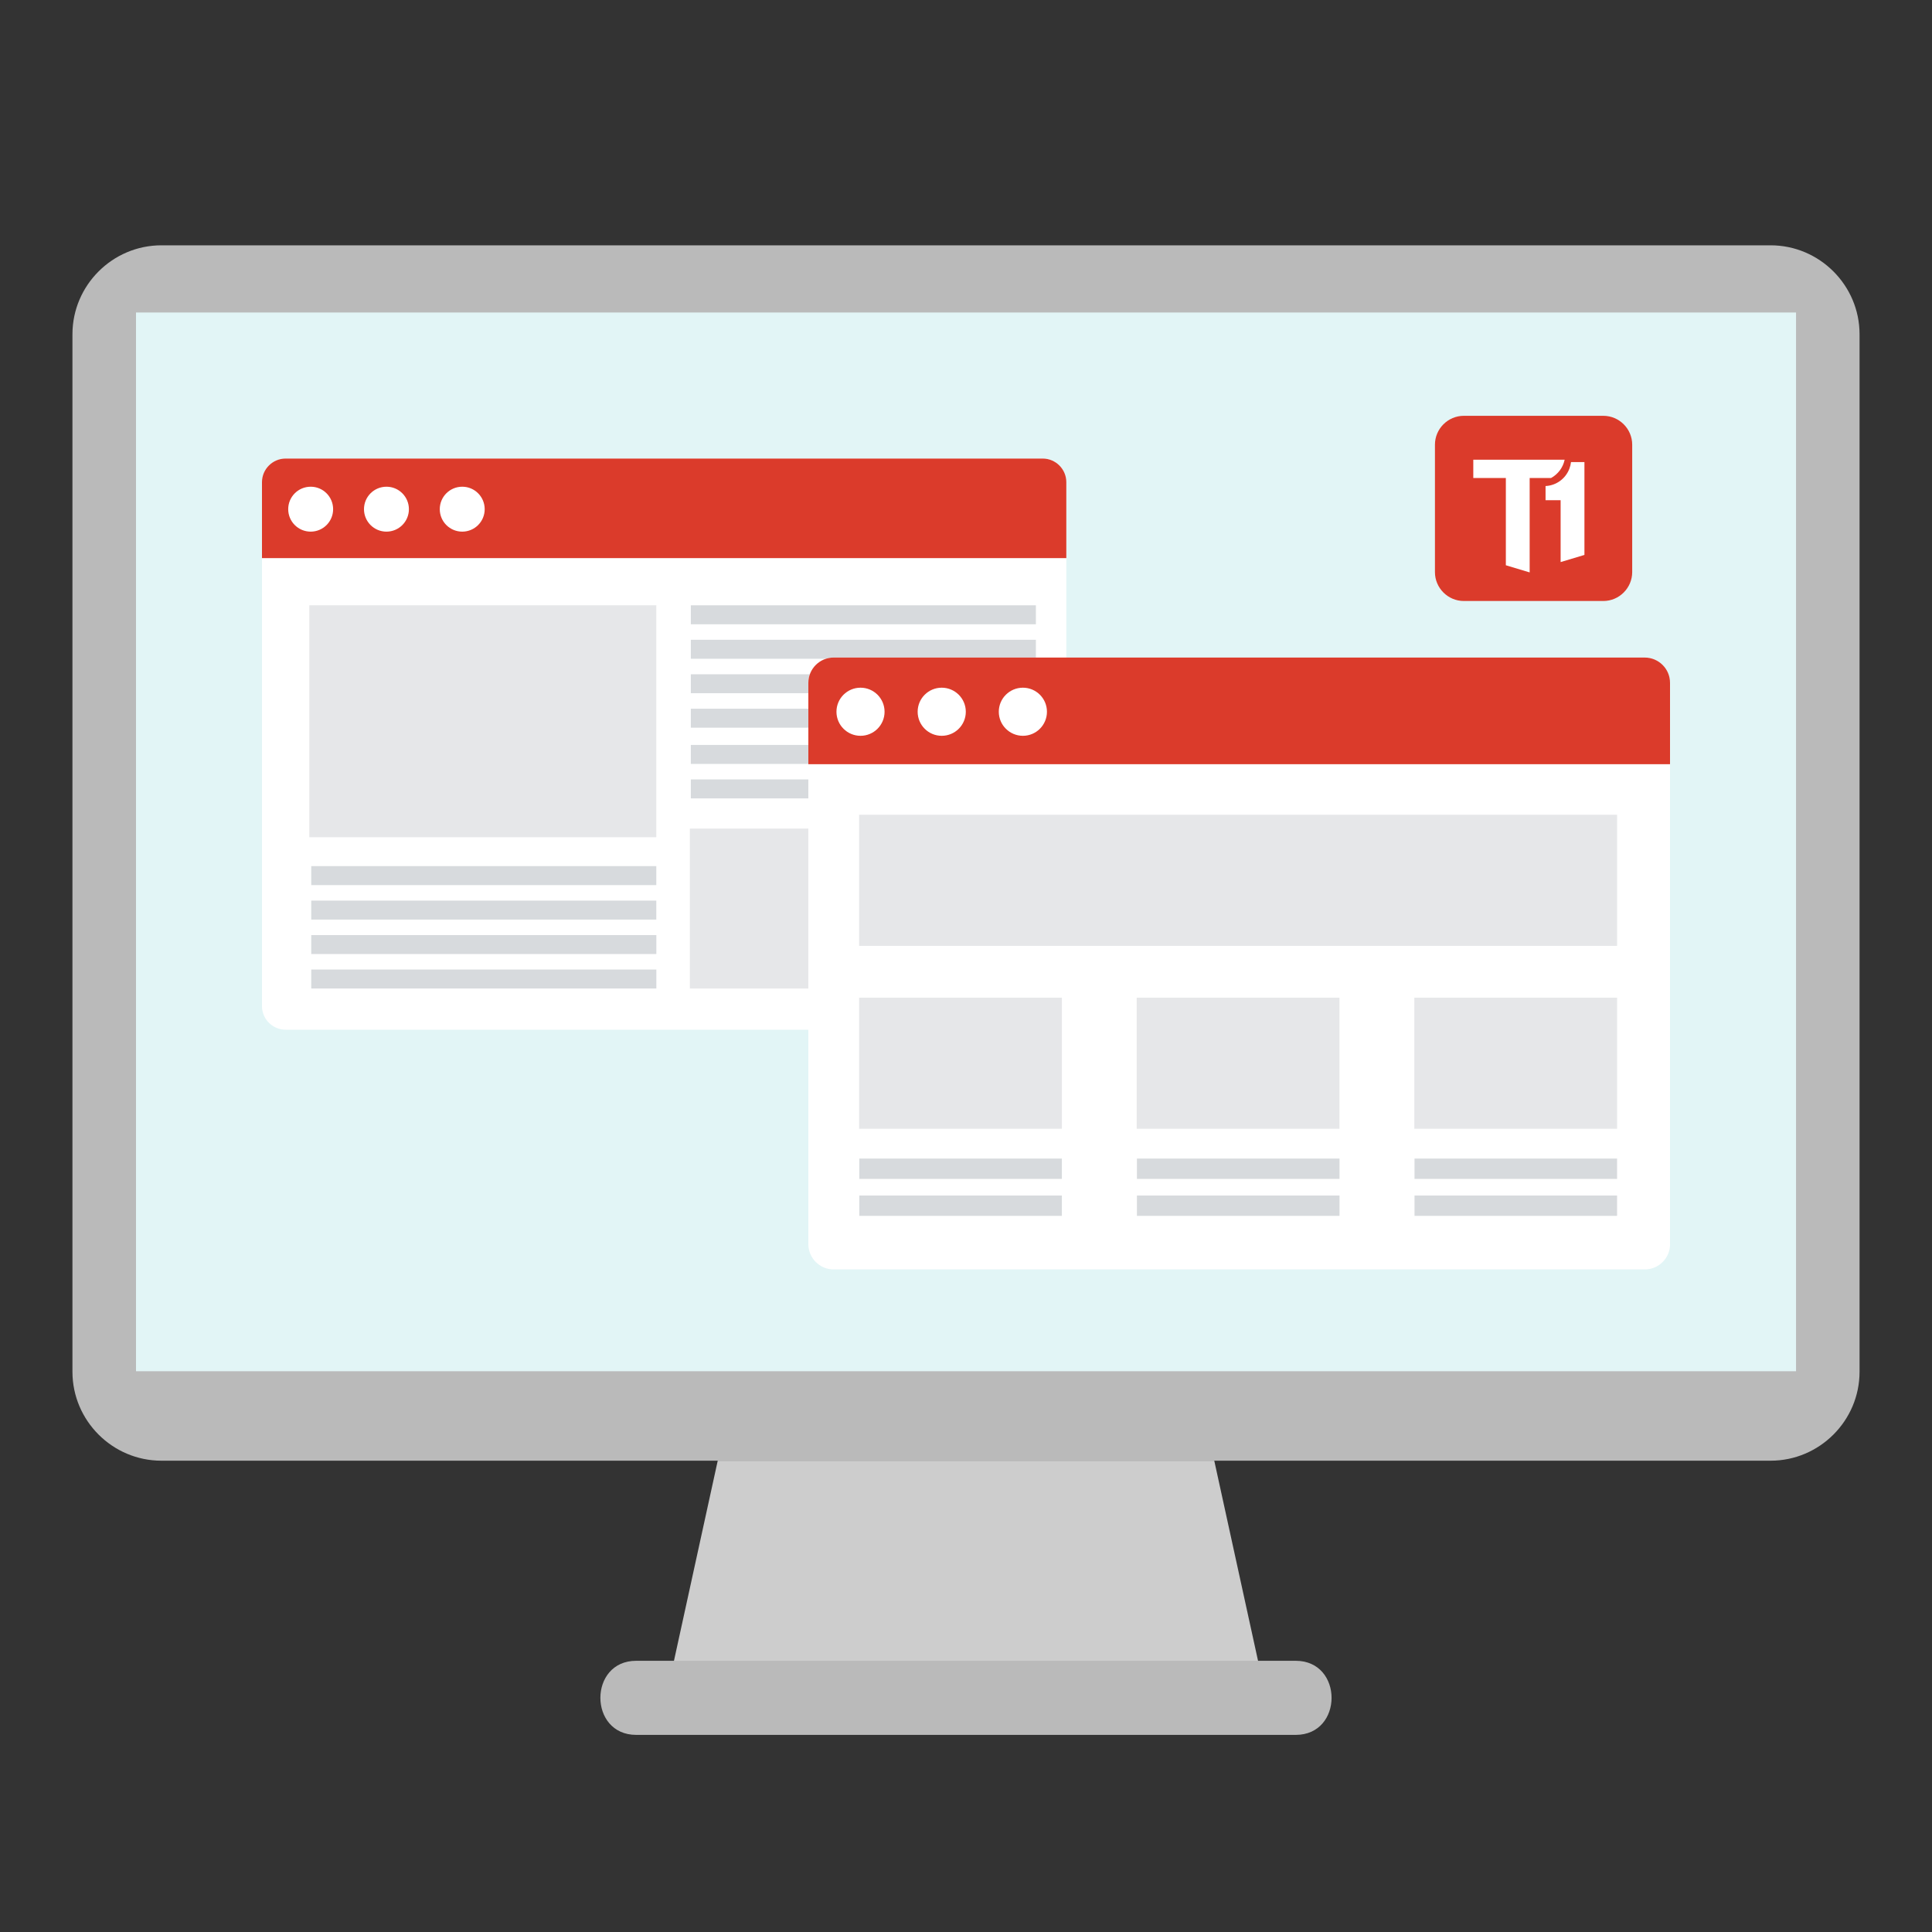 <?xml version="1.0" encoding="utf-8"?>
<!-- Generator: Adobe Illustrator 24.1.0, SVG Export Plug-In . SVG Version: 6.00 Build 0)  -->
<svg version="1.1" id="Capa_1" xmlns="http://www.w3.org/2000/svg" xmlns:xlink="http://www.w3.org/1999/xlink" x="0px" y="0px"
	 viewBox="0 0 400 400" style="enable-background:new 0 0 400 400;" xml:space="preserve">
<rect x="0" y="0" width="400" height="400" fill="#333333" stroke="none"/>
<style type="text/css">
	.st0{fill:#BABABA;}
	.st1{fill:#E2F5F6;}
	.st2{fill:#CDCDCD;}
	.st3{fill:#FFFFFF;}
	.st4{fill:#DB3B2B;}
	.st5{fill:#E6E7E9;}
	.st6{fill:#D7DADD;}
</style>
<g>
	<g>
		<path class="st0" d="M385,284.01c0,10.13-8.29,18.41-18.41,18.41H33.41c-10.13,0-18.41-8.29-18.41-18.41V69.2
			c0-10.13,8.29-18.41,18.41-18.41h333.18c10.13,0,18.41,8.29,18.41,18.41V284.01z"/>
		<rect x="28.16" y="64.7" class="st1" width="343.69" height="219.2"/>
		<g>
			<polygon class="st2" points="262.14,351.52 137.86,351.52 148.6,302.42 251.4,302.42 			"/>
			<g>
				<path class="st0" d="M131.72,359.19c41.43,0,95.13,0,136.55,0c9.89,0,9.89-15.34,0-15.34c-41.43,0-95.13,0-136.55,0
					C121.83,343.84,121.83,359.19,131.72,359.19L131.72,359.19z"/>
			</g>
		</g>
	</g>
	<g>
		<g>
			<g>
				<g>
					<g>
						<g>
							<path class="st3" d="M220.77,208.31c0,2.68-2.2,4.88-4.88,4.88H59.12c-2.68,0-4.88-2.2-4.88-4.88V99.82
								c0-2.68,2.2-4.88,4.88-4.88h156.77c2.69,0,4.88,2.2,4.88,4.88V208.31z"/>
							<path class="st4" d="M215.89,94.94H59.12c-2.68,0-4.88,2.2-4.88,4.88v15.73h166.53V99.82
								C220.77,97.14,218.57,94.94,215.89,94.94z"/>
						</g>
						<g>
							<path class="st3" d="M68.97,105.42c0,2.57-2.08,4.65-4.65,4.65c-2.57,0-4.65-2.08-4.65-4.65s2.08-4.65,4.65-4.65
								C66.88,100.76,68.97,102.85,68.97,105.42z"/>
							<path class="st3" d="M84.66,105.42c0,2.57-2.08,4.65-4.65,4.65c-2.57,0-4.65-2.08-4.65-4.65s2.08-4.65,4.65-4.65
								C82.57,100.76,84.66,102.85,84.66,105.42z"/>
							<path class="st3" d="M100.35,105.42c0,2.57-2.08,4.65-4.65,4.65c-2.57,0-4.65-2.08-4.65-4.65s2.08-4.65,4.65-4.65
								C98.26,100.76,100.35,102.85,100.35,105.42z"/>
						</g>
					</g>
					<g>
						<rect x="64.04" y="125.32" class="st5" width="71.84" height="48.02"/>
					</g>
					<g>
						<polygon class="st6" points="64.44,193.6 64.44,197.52 64.44,197.52 135.89,197.52 135.89,197.52 135.89,193.6 135.89,193.6 
							64.44,193.6 						"/>
						<polygon class="st6" points="64.44,200.73 64.44,204.66 135.89,204.66 135.89,200.73 135.89,200.73 64.44,200.73 						"/>
						<rect x="64.44" y="179.32" class="st6" width="71.44" height="3.93"/>
						<rect x="64.44" y="186.46" class="st6" width="71.44" height="3.93"/>
					</g>
					<g>
						<polygon class="st6" points="143.03,139.6 143.03,143.52 143.03,143.52 214.47,143.52 214.47,143.52 214.47,139.6 
							214.47,139.6 143.03,139.6 						"/>
						<polygon class="st6" points="143.03,146.73 143.03,150.66 214.47,150.66 214.47,146.73 214.47,146.73 143.03,146.73 						"/>
						<rect x="143.03" y="125.32" class="st6" width="71.44" height="3.93"/>
						<rect x="143.03" y="132.46" class="st6" width="71.44" height="3.93"/>
					</g>
					<g>
						<rect x="143.03" y="154.23" class="st6" width="71.44" height="3.93"/>
						<rect x="143.03" y="161.37" class="st6" width="71.44" height="3.93"/>
					</g>
					<g>
						<rect x="142.83" y="171.55" class="st5" width="72.32" height="33.11"/>
					</g>
				</g>
			</g>
			<g>
				<g>
					<g>
						<g>
							<path class="st3" d="M345.77,257.59c0,2.88-2.35,5.23-5.23,5.23H172.59c-2.88,0-5.23-2.35-5.23-5.23V141.37
								c0-2.88,2.35-5.23,5.23-5.23h167.94c2.88,0,5.23,2.35,5.23,5.23V257.59z"/>
							<path class="st4" d="M340.54,136.14H172.59c-2.88,0-5.23,2.35-5.23,5.23v16.85h178.4v-16.85
								C345.77,138.49,343.41,136.14,340.54,136.14z"/>
						</g>
						<g>
							<path class="st3" d="M183.14,147.36c0,2.75-2.23,4.98-4.98,4.98c-2.75,0-4.98-2.23-4.98-4.98s2.23-4.98,4.98-4.98
								C180.91,142.38,183.14,144.61,183.14,147.36z"/>
							<path class="st3" d="M199.96,147.36c0,2.75-2.23,4.98-4.99,4.98s-4.98-2.23-4.98-4.98s2.23-4.98,4.98-4.98
								S199.96,144.61,199.96,147.36z"/>
							<path class="st3" d="M216.76,147.36c0,2.75-2.23,4.98-4.98,4.98c-2.75,0-4.99-2.23-4.99-4.98s2.23-4.98,4.99-4.98
								C214.53,142.38,216.76,144.61,216.76,147.36z"/>
						</g>
					</g>
					<g>
						<g>
							<rect x="177.87" y="168.69" class="st5" width="156.93" height="27.14"/>
						</g>
						<g>
							<g>
								<g>
									<rect x="177.91" y="239.87" class="st6" width="41.94" height="4.21"/>
									<rect x="177.91" y="247.52" class="st6" width="41.94" height="4.21"/>
								</g>
								<g>
									<rect x="177.87" y="206.56" class="st5" width="41.98" height="27.14"/>
								</g>
							</g>
							<g>
								<g>
									<rect x="235.39" y="239.87" class="st6" width="41.94" height="4.21"/>
									<rect x="235.39" y="247.52" class="st6" width="41.94" height="4.21"/>
								</g>
								<g>
									<rect x="235.34" y="206.56" class="st5" width="41.98" height="27.14"/>
								</g>
							</g>
							<g>
								<g>
									<rect x="292.86" y="239.87" class="st6" width="41.94" height="4.21"/>
									<rect x="292.86" y="247.52" class="st6" width="41.94" height="4.21"/>
								</g>
								<g>
									<rect x="292.82" y="206.56" class="st5" width="41.98" height="27.14"/>
								</g>
							</g>
						</g>
					</g>
				</g>
			</g>
		</g>
		<g>
			<path class="st4" d="M331.95,124.43h-28.88c-3.29,0-5.98-2.69-5.98-5.98V92.07c0-3.29,2.69-5.98,5.98-5.98h28.88
				c3.29,0,5.98,2.69,5.98,5.98v26.37C337.93,121.73,335.24,124.43,331.95,124.43z"/>
			<g>
				<path class="st3" d="M312.99,95.18h-7.96v3.78h6.74v18.07l4.93,1.48V99.35v-0.39h4.44c1.4-0.77,2.44-2.12,2.79-3.72v-0.06
					H312.99z"/>
				<path class="st3" d="M325.26,95.67c-0.05,0.45-0.16,0.88-0.31,1.29c0,0.01-0.01,0.03-0.01,0.04c-0.01,0.03-0.03,0.07-0.04,0.1
					c-0.78,1.99-2.67,3.42-4.91,3.53v2.93h3.12v12.81l4.93-1.48v-11.34v-3.12v-4.76H325.26z"/>
			</g>
		</g>
	</g>
</g>
</svg>
